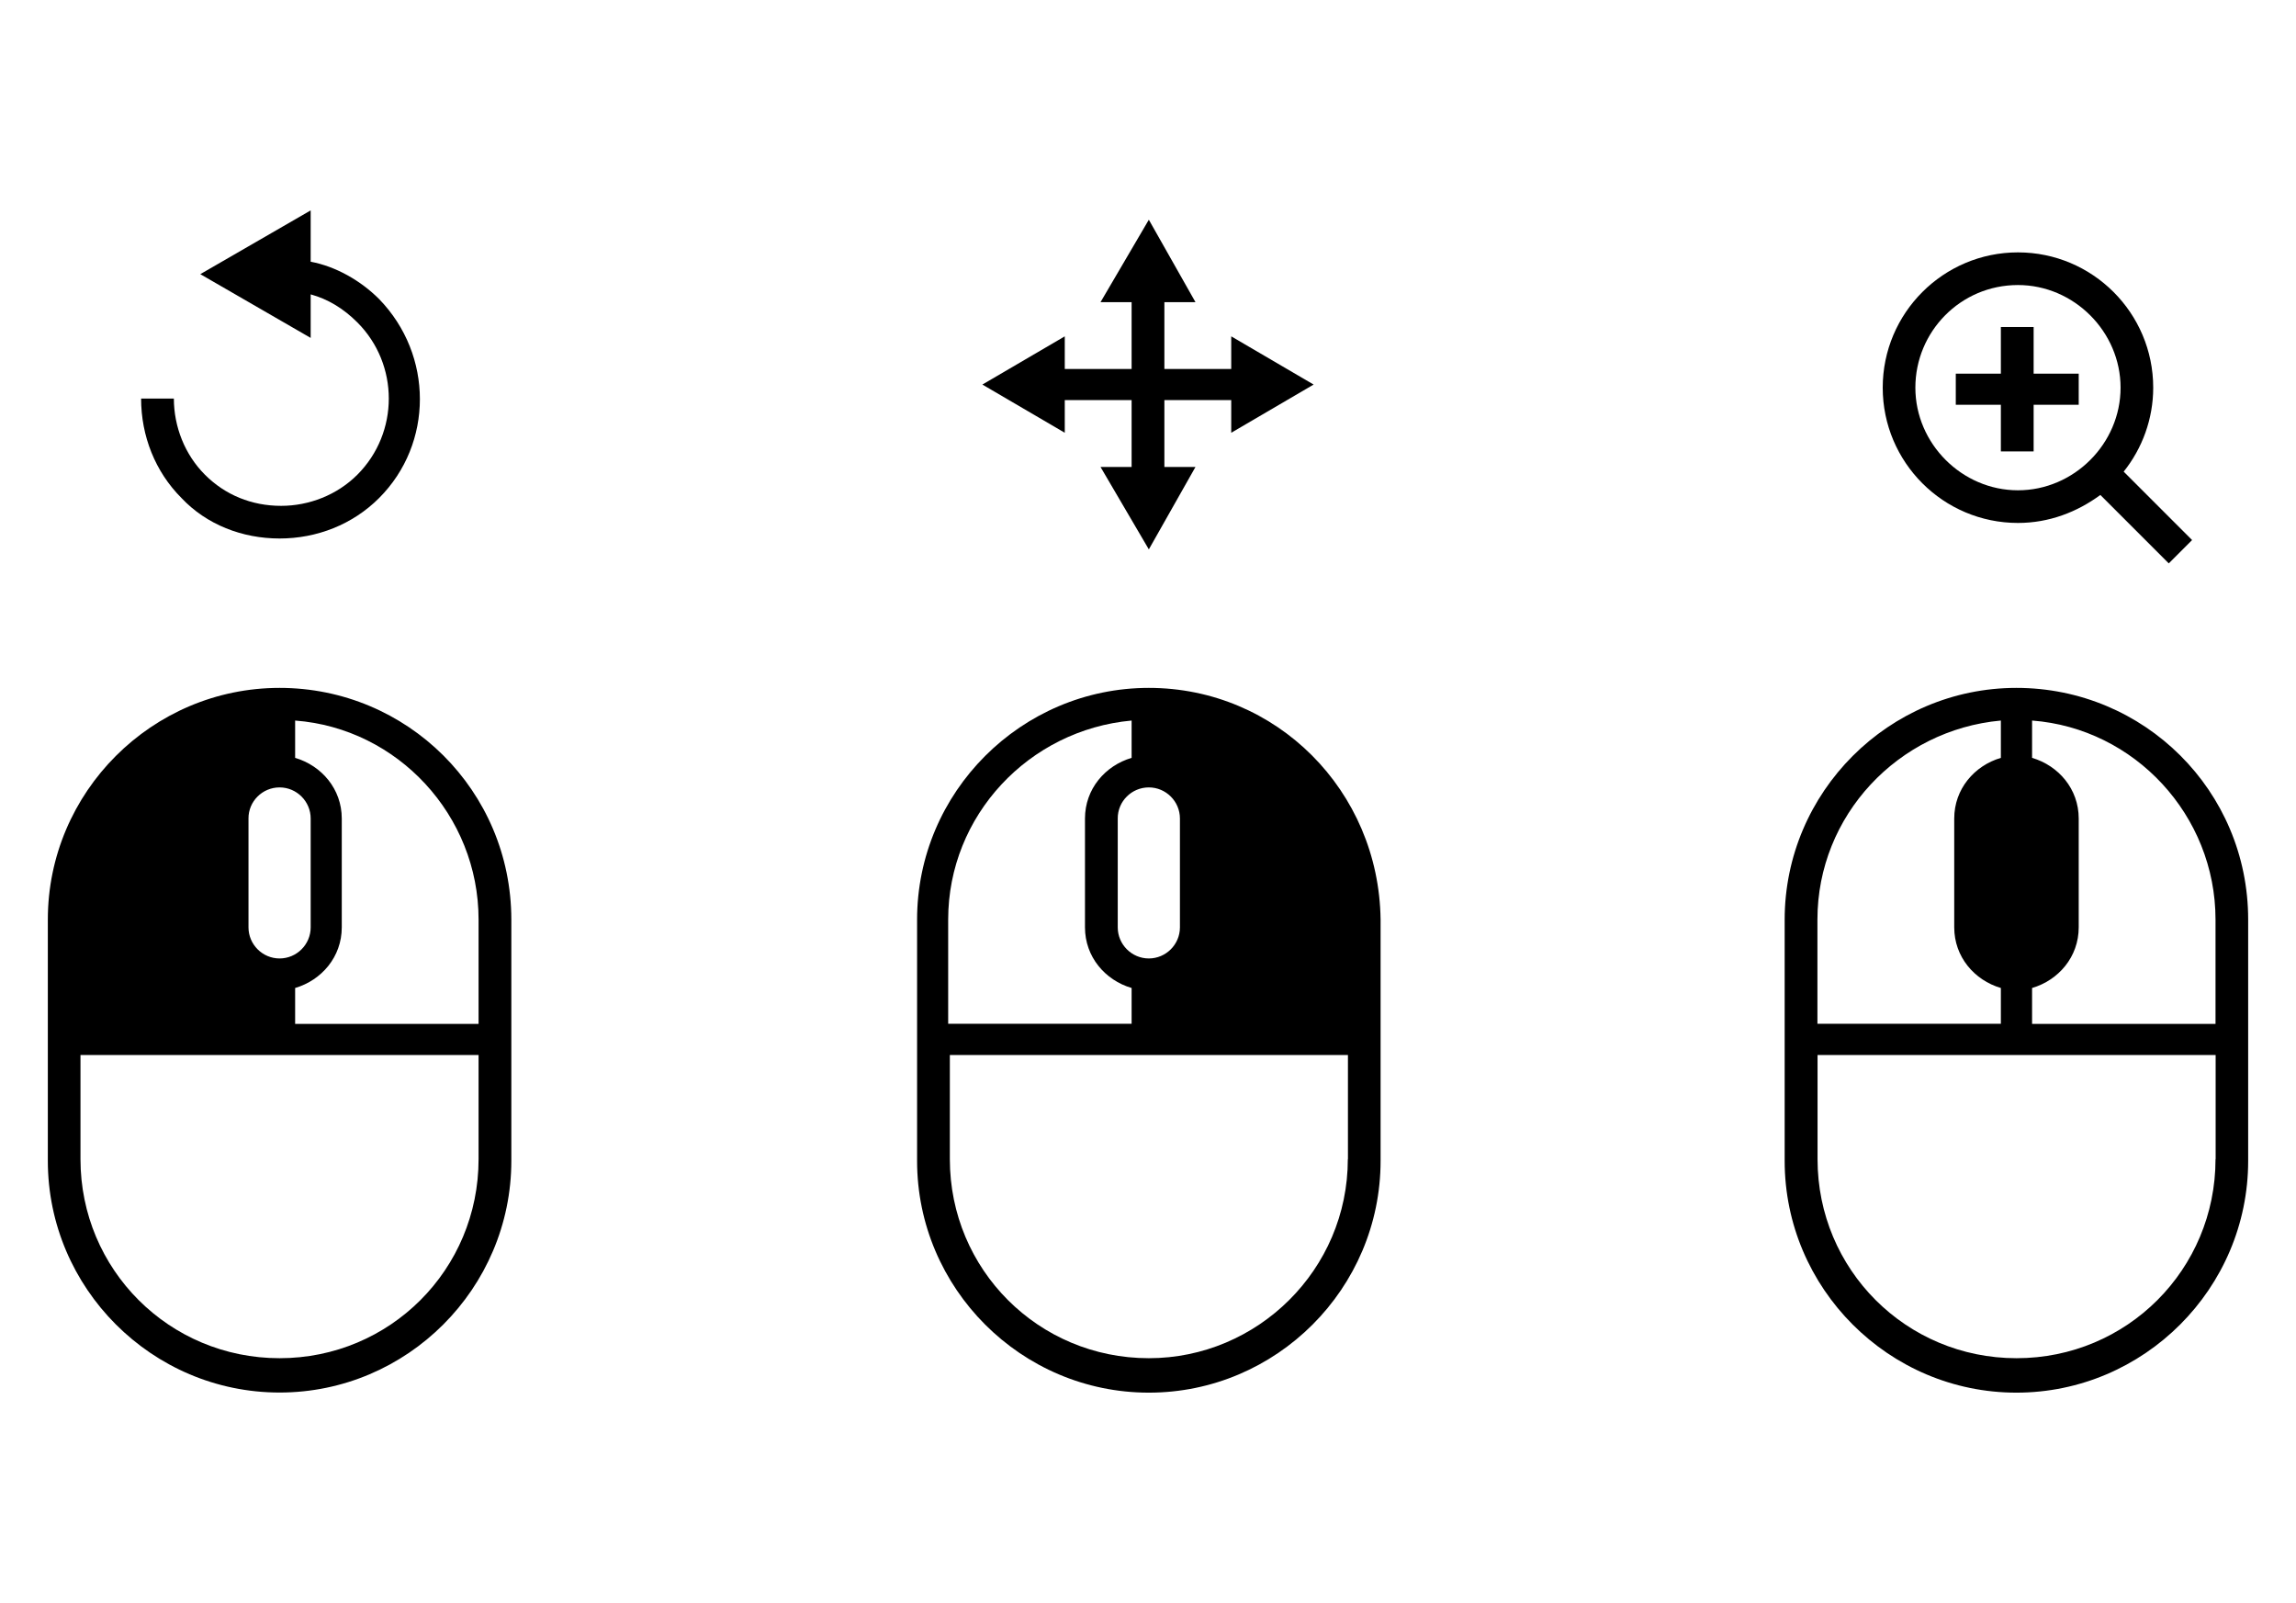 <?xml version="1.0" encoding="utf-8"?>
<!-- Generator: Adobe Illustrator 24.2.1, SVG Export Plug-In . SVG Version: 6.00 Build 0)  -->
<svg version="1.1" id="Calque_1" xmlns="http://www.w3.org/2000/svg" xmlns:xlink="http://www.w3.org/1999/xlink" x="0px" y="0px"
	 viewBox="0 0 192 134" style="enable-background:new 0 0 192 134;" xml:space="preserve">
<g id="g49">
	<g id="g33">
		<path id="path29" d="M96.07,57.51c-10.66,0-19.38,8.71-19.38,19.38v20.16c0,10.66,8.71,19.38,19.38,19.38s19.38-8.71,19.38-19.38
			V76.88C115.31,66.09,106.73,57.51,96.07,57.51z M96.07,65.83c1.43,0,2.6,1.17,2.6,2.6v9.1c0,1.43-1.17,2.6-2.6,2.6
			c-1.43,0-2.6-1.17-2.6-2.6v-9.1C93.46,67,94.63,65.83,96.07,65.83z M79.29,76.88c0-8.71,6.76-15.86,15.34-16.64v3.12
			c-2.21,0.65-3.9,2.6-3.9,5.07v9.1c0,2.47,1.69,4.42,3.9,5.07v2.99H79.29V76.88z M112.71,96.91c0,9.23-7.54,16.64-16.64,16.64
			c-9.23,0-16.64-7.41-16.64-16.64V88.2h33.29V96.91z"/>
		<polygon id="polygon31" points="89.04,33.45 94.63,33.45 94.63,39.04 92.03,39.04 96.07,45.93 99.97,39.04 97.37,39.04 
			97.37,33.45 102.96,33.45 102.96,36.18 109.85,32.15 102.96,28.12 102.96,30.85 97.37,30.85 97.37,25.26 99.97,25.26 96.07,18.37 
			92.03,25.26 94.63,25.26 94.63,30.85 89.04,30.85 89.04,28.12 82.15,32.15 89.04,36.18 		"/>
	</g>
	<g id="g41">
		<path id="path35" d="M168.62,57.51c-10.66,0-19.38,8.71-19.38,19.38v20.16c0,10.66,8.71,19.38,19.38,19.38
			c10.66,0,19.38-8.71,19.38-19.38V76.88C188,66.09,179.29,57.51,168.62,57.51z M151.98,76.88c0-8.71,6.76-15.86,15.34-16.64v3.12
			c-2.21,0.65-3.9,2.6-3.9,5.07v9.1c0,2.47,1.69,4.42,3.9,5.07v2.99h-15.34V76.88z M185.27,96.91c0,9.23-7.41,16.64-16.64,16.64
			s-16.64-7.41-16.64-16.64V88.2h33.29V96.91z M185.27,85.6h-15.34V82.6c2.21-0.65,3.9-2.6,3.9-5.07v-9.1c0-2.47-1.69-4.42-3.9-5.07
			v-3.12c8.58,0.65,15.34,7.93,15.34,16.64V85.6z"/>
		<path id="path37" d="M168.75,43.72c2.6,0,4.94-0.91,6.89-2.34l5.72,5.72l1.95-1.95l-5.72-5.72c1.56-1.95,2.47-4.42,2.47-7.02
			c0-6.24-5.07-11.31-11.31-11.31s-11.31,5.07-11.31,11.31S162.51,43.72,168.75,43.72z M168.75,23.83c4.68,0,8.58,3.9,8.58,8.58
			s-3.9,8.58-8.58,8.58c-4.68,0-8.58-3.9-8.58-8.58S163.94,23.83,168.75,23.83z"/>
		<polygon id="polygon39" points="167.32,37.74 170.06,37.74 170.06,33.84 173.83,33.84 173.83,31.24 170.06,31.24 170.06,27.34 
			167.32,27.34 167.32,31.24 163.55,31.24 163.55,33.84 167.32,33.84 		"/>
	</g>
	<g id="g47">
		<path id="path43" d="M23.38,57.51C12.71,57.51,4,66.22,4,76.88v20.16c0,10.66,8.71,19.38,19.38,19.38s19.38-8.71,19.38-19.38
			V76.88C42.75,66.09,34.04,57.51,23.38,57.51z M23.38,65.83c1.43,0,2.6,1.17,2.6,2.6v9.1c0,1.43-1.17,2.6-2.6,2.6
			s-2.6-1.17-2.6-2.6v-9.1C20.77,67,21.94,65.83,23.38,65.83z M40.02,96.91c0,9.23-7.41,16.64-16.64,16.64S6.73,106.14,6.73,96.91
			V88.2h33.29V96.91z M40.02,85.6H24.68V82.6c2.21-0.65,3.9-2.6,3.9-5.07v-9.1c0-2.47-1.69-4.42-3.9-5.07v-3.12
			c8.58,0.65,15.34,7.93,15.34,16.64V85.6z"/>
		<path id="path45" d="M23.38,45.02c3.12,0,6.11-1.17,8.32-3.38c4.55-4.55,4.55-11.96,0-16.64c-1.56-1.56-3.64-2.73-5.72-3.12v-4.29
			l-9.23,5.33l9.23,5.33v-3.64c1.43,0.39,2.73,1.17,3.9,2.34c3.51,3.51,3.51,9.23,0,12.74c-1.69,1.69-4.03,2.6-6.37,2.6
			c-2.47,0-4.68-0.91-6.37-2.6c-1.69-1.69-2.6-4.03-2.6-6.37H11.8c0,3.12,1.17,6.11,3.38,8.32C17.26,43.85,20.25,45.02,23.38,45.02z
			"/>
	</g>
</g>
</svg>
